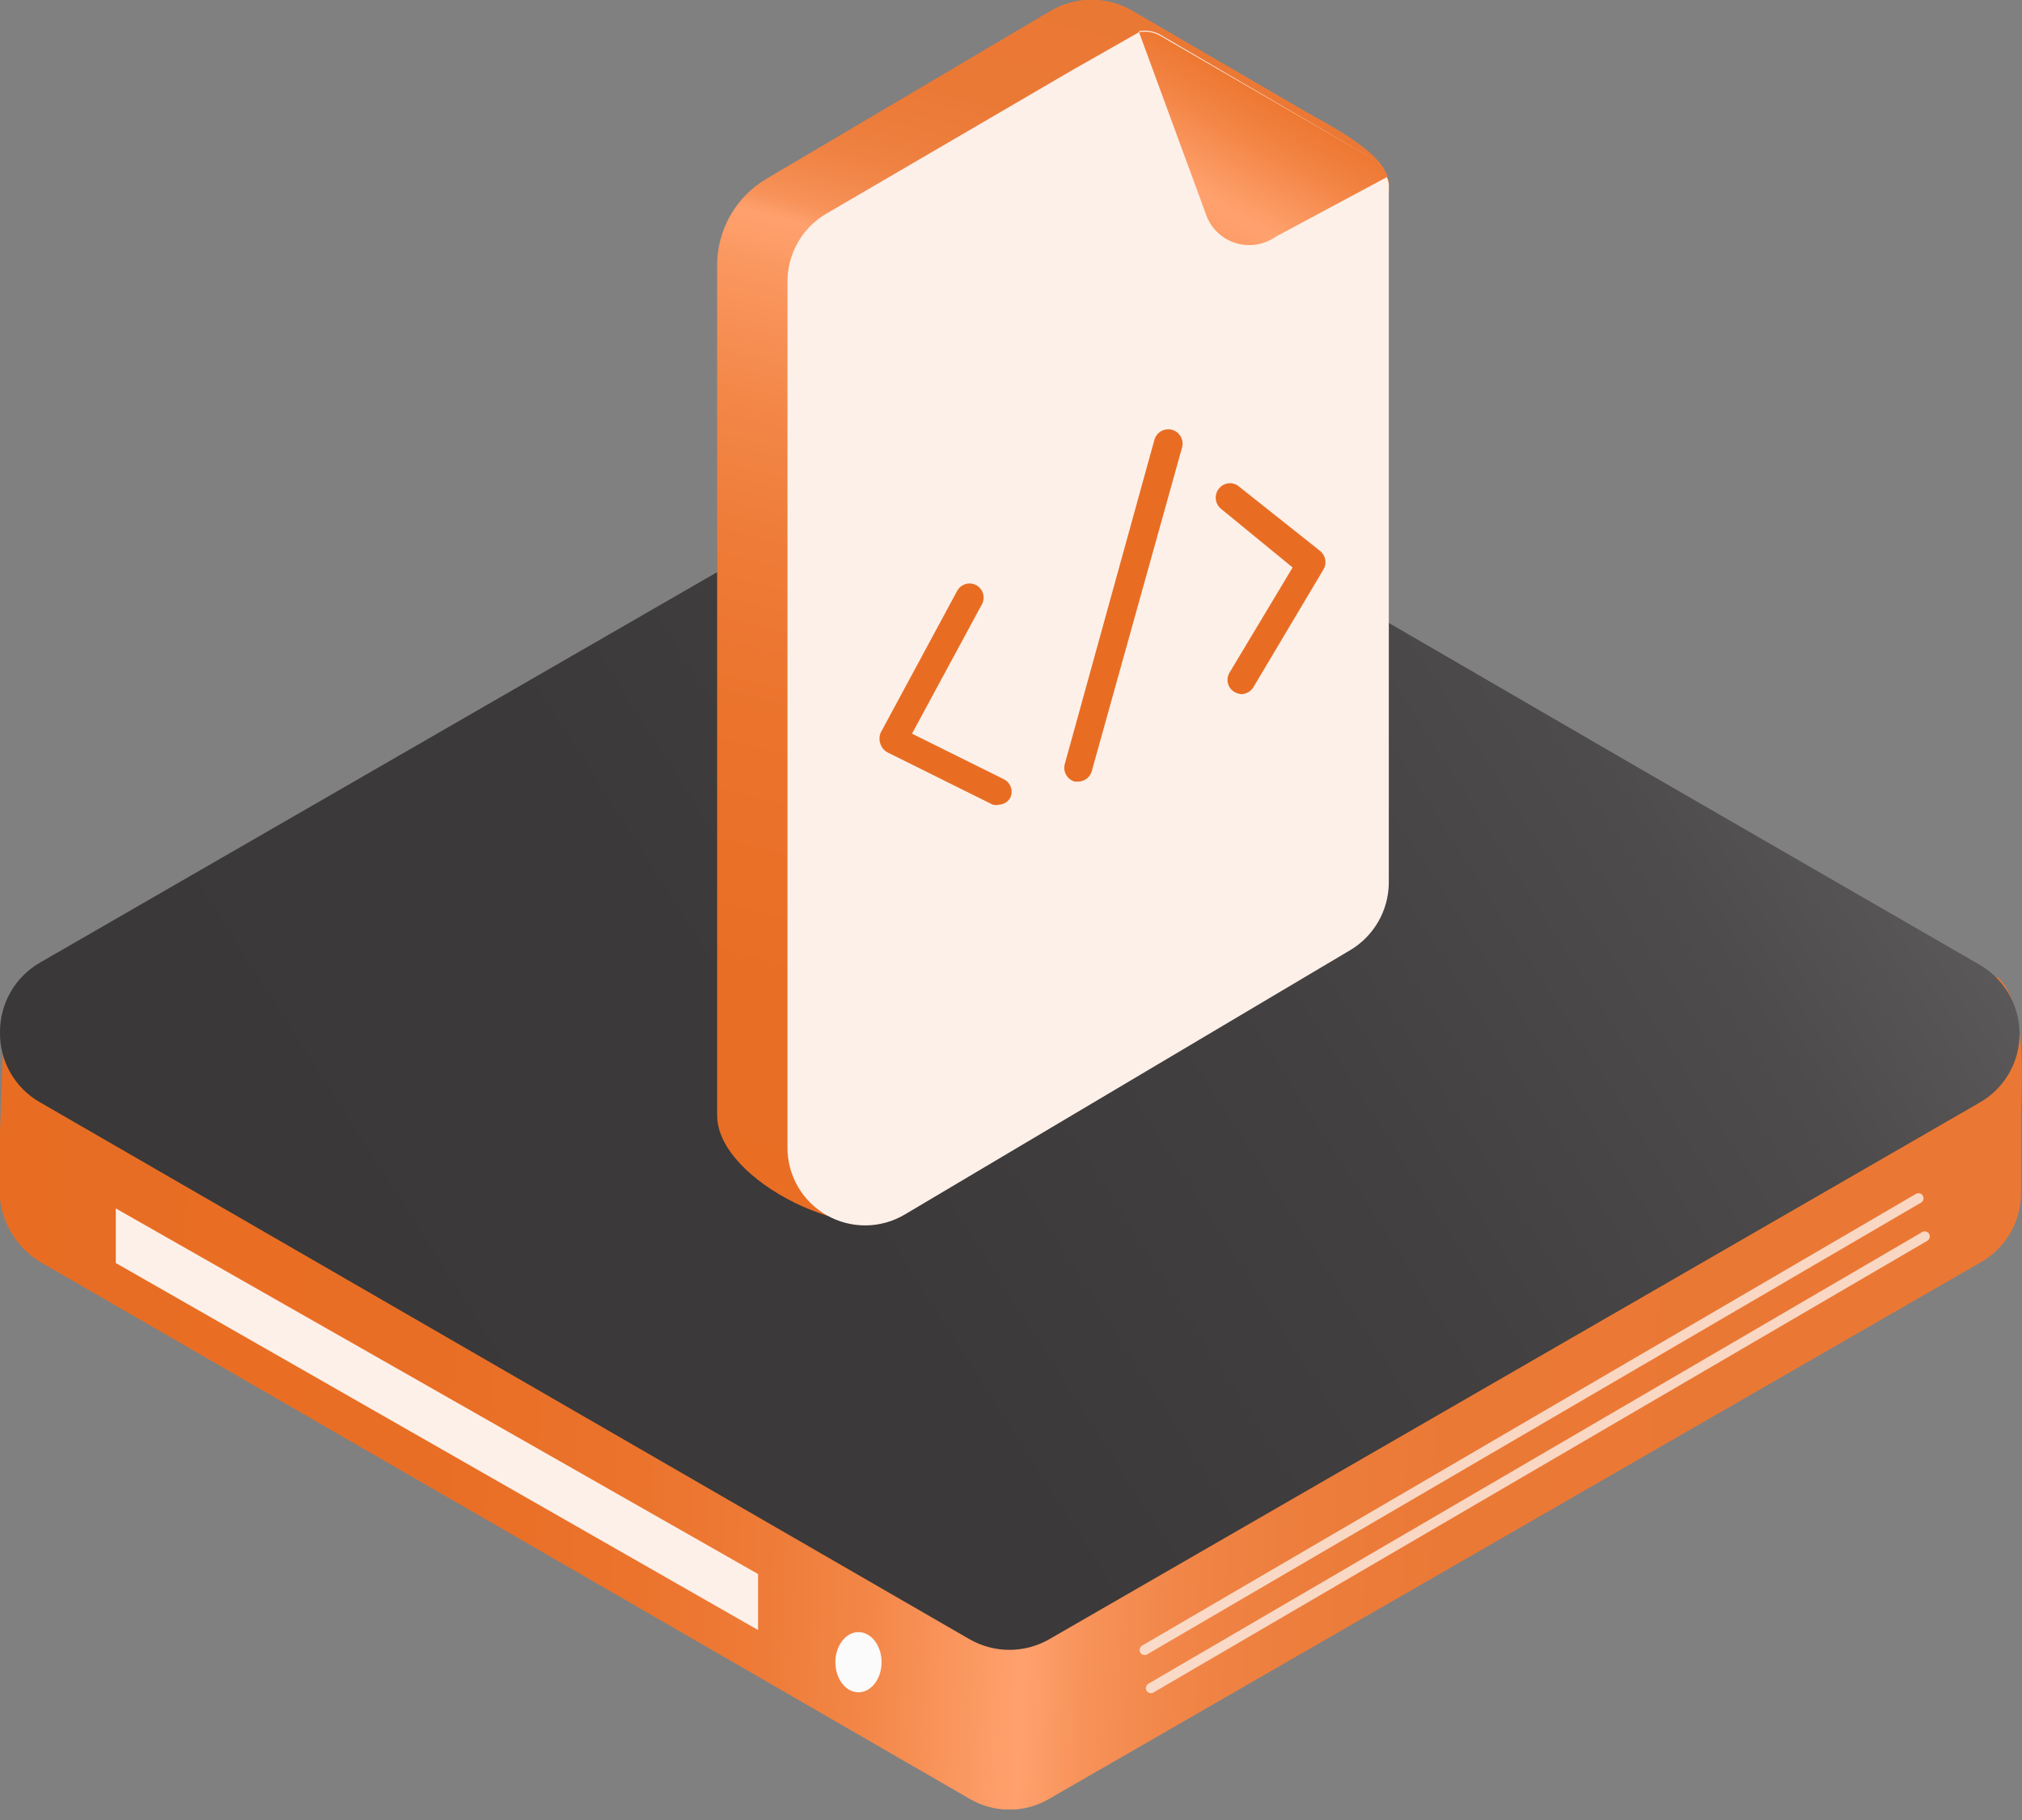 <svg width="100" height="90" viewBox="0 0 100 90" fill="none" xmlns="http://www.w3.org/2000/svg">
<rect x="0" y="0" width="100" height="90" fill="#808080" stroke="none"/>
<g clip-path="url(#clip0)">
<path d="M99.948 55.173V58.962C99.956 59.664 99.776 60.355 99.426 60.964C99.076 61.572 98.569 62.076 97.959 62.422L51.903 88.945C51.304 89.301 50.62 89.489 49.922 89.489C49.225 89.489 48.541 89.301 47.941 88.945L1.99 62.405C1.299 61.985 0.744 61.375 0.391 60.648C0.038 59.92 -0.098 59.107 2.52537e-05 58.304V55.986L0.173 51.073C0.173 49.74 0.657 52.093 1.903 51.315H9.273L47.959 28.979C48.563 28.63 49.25 28.446 49.948 28.446C50.647 28.446 51.333 28.63 51.938 28.979L90.606 51.315L98.772 48.304C100.346 49.689 99.948 53.841 99.948 55.173Z" fill="url(#paint0_linear)"/>
<path d="M99.879 51.073C99.889 51.775 99.709 52.467 99.359 53.076C99.009 53.685 98.501 54.188 97.889 54.533L51.903 81.055C51.301 81.403 50.618 81.586 49.922 81.586C49.227 81.586 48.544 81.403 47.941 81.055L1.99 54.516C1.378 54.171 0.87 53.667 0.52 53.059C0.17 52.45 -0.01 51.758 7.68539e-06 51.055C-0.006 50.354 0.175 49.663 0.525 49.055C0.875 48.447 1.38 47.943 1.99 47.595L47.959 21.09C48.563 20.741 49.25 20.557 49.948 20.557C50.647 20.557 51.333 20.741 51.938 21.09L81.194 38.062L97.889 47.699C98.486 48.039 98.983 48.53 99.332 49.121C99.681 49.713 99.87 50.386 99.879 51.073Z" fill="url(#paint1_linear)"/>
<path d="M5.727 62.457V59.758L37.491 77.837V80.606L5.727 62.457Z" fill="#FDF0E9"/>
<path d="M42.457 83.685C43.087 83.685 43.599 83.019 43.599 82.197C43.599 81.376 43.087 80.709 42.457 80.709C41.826 80.709 41.315 81.376 41.315 82.197C41.315 83.019 41.826 83.685 42.457 83.685Z" fill="url(#paint2_linear)"/>
<path opacity="0.79" d="M56.609 81.592L94.879 59.256" stroke="#FDF0E9" stroke-width="0.5" stroke-linecap="round" stroke-linejoin="round"/>
<path opacity="0.79" d="M56.92 83.478L95.19 61.142" stroke="#FDF0E9" stroke-width="0.5" stroke-linecap="round" stroke-linejoin="round"/>
<path d="M35.467 20.554V55.156C35.467 58.443 42.491 61.73 44.775 59.983L64.118 45.017C64.456 44.82 64.737 44.537 64.931 44.197C65.125 43.857 65.227 43.471 65.225 43.08L68.685 9.516C68.927 8.08 67.284 7.007 64.602 5.536L56.073 0.571C55.445 0.187 54.724 -0.016 53.988 -0.016C53.252 -0.016 52.531 0.187 51.903 0.571L37.907 8.841C37.159 9.283 36.54 9.913 36.112 10.669C35.684 11.425 35.461 12.28 35.467 13.149V20.554Z" fill="url(#paint3_linear)"/>
<path d="M56.332 1.592L53.045 3.46L40.831 10.588C40.255 10.935 39.778 11.424 39.448 12.009C39.117 12.595 38.944 13.255 38.945 13.927V56.747C38.943 57.428 39.122 58.096 39.464 58.684C39.805 59.272 40.296 59.759 40.887 60.095C41.479 60.431 42.148 60.604 42.828 60.597C43.508 60.589 44.174 60.401 44.758 60.052L66.799 46.972C67.369 46.628 67.841 46.143 68.171 45.565C68.501 44.987 68.678 44.334 68.685 43.668V9.273C68.696 9.094 68.66 8.915 68.581 8.754C68.451 8.399 68.216 8.091 67.907 7.872L57.405 1.73C57.082 1.54 56.701 1.472 56.332 1.54" fill="#FDF0E9"/>
<path d="M68.599 8.754L63.08 11.713C62.788 11.917 62.452 12.049 62.1 12.099C61.748 12.149 61.388 12.116 61.051 12.001C60.715 11.886 60.409 11.694 60.16 11.44C59.912 11.185 59.726 10.876 59.619 10.536L56.332 1.592C56.701 1.524 57.082 1.591 57.405 1.782L67.924 7.872C68.233 8.091 68.468 8.399 68.599 8.754Z" fill="url(#paint4_linear)"/>
<path d="M61.419 34.325C61.291 34.323 61.165 34.288 61.055 34.221C60.974 34.175 60.904 34.113 60.847 34.038C60.791 33.964 60.75 33.879 60.728 33.789C60.705 33.698 60.701 33.604 60.716 33.512C60.73 33.42 60.764 33.332 60.813 33.253L63.927 28.062L60.381 25.156C60.238 25.038 60.147 24.868 60.128 24.684C60.108 24.5 60.162 24.315 60.277 24.17C60.333 24.096 60.403 24.034 60.483 23.988C60.564 23.941 60.652 23.912 60.744 23.9C60.836 23.889 60.93 23.896 61.019 23.922C61.108 23.947 61.191 23.99 61.263 24.049L65.294 27.249C65.426 27.358 65.515 27.51 65.543 27.678C65.572 27.847 65.539 28.02 65.45 28.166L61.99 33.979C61.93 34.079 61.847 34.163 61.747 34.224C61.648 34.284 61.535 34.319 61.419 34.325Z" fill="url(#paint5_linear)"/>
<path d="M49.412 39.792C49.309 39.817 49.203 39.817 49.1 39.792L43.91 37.215C43.739 37.129 43.608 36.98 43.547 36.799C43.479 36.621 43.479 36.424 43.547 36.246L47.336 29.221C47.379 29.141 47.437 29.07 47.508 29.012C47.579 28.953 47.66 28.91 47.748 28.884C47.836 28.857 47.928 28.848 48.019 28.857C48.109 28.866 48.198 28.893 48.279 28.936C48.359 28.979 48.431 29.038 48.489 29.109C48.547 29.179 48.59 29.261 48.617 29.348C48.643 29.436 48.652 29.528 48.643 29.619C48.634 29.71 48.607 29.798 48.564 29.879L45.104 36.28L49.637 38.529C49.721 38.57 49.797 38.627 49.858 38.697C49.92 38.767 49.967 38.85 49.996 38.939C50.025 39.028 50.036 39.121 50.028 39.215C50.019 39.308 49.992 39.398 49.948 39.481C49.889 39.571 49.81 39.646 49.717 39.7C49.624 39.754 49.519 39.786 49.412 39.792Z" fill="url(#paint6_linear)"/>
<path d="M53.339 38.651H53.149C53.059 38.625 52.975 38.581 52.902 38.523C52.829 38.465 52.768 38.392 52.723 38.31C52.678 38.228 52.65 38.138 52.639 38.045C52.629 37.952 52.638 37.858 52.664 37.768L57.093 21.747C57.144 21.566 57.264 21.412 57.428 21.32C57.592 21.227 57.786 21.204 57.967 21.254C58.148 21.305 58.302 21.425 58.395 21.589C58.487 21.753 58.511 21.947 58.46 22.128L54.014 38.062C53.986 38.223 53.904 38.369 53.781 38.476C53.658 38.583 53.502 38.645 53.339 38.651Z" fill="url(#paint7_linear)"/>
</g>
<defs>
<linearGradient id="paint0_linear" x1="104.291" y1="60.969" x2="-3.685" y2="57.007" gradientUnits="userSpaceOnUse">
<stop offset="0.11" stop-color="#EA7834"/>
<stop offset="0.3" stop-color="#EB7936"/>
<stop offset="0.37" stop-color="#ED7E3D"/>
<stop offset="0.42" stop-color="#F18648"/>
<stop offset="0.46" stop-color="#F79259"/>
<stop offset="0.49" stop-color="#FFA16E"/>
<stop offset="0.52" stop-color="#FA965E"/>
<stop offset="0.56" stop-color="#F38748"/>
<stop offset="0.61" stop-color="#EE7B37"/>
<stop offset="0.67" stop-color="#EB732C"/>
<stop offset="0.76" stop-color="#E96E25"/>
<stop offset="1" stop-color="#E86D23"/>
</linearGradient>
<linearGradient id="paint1_linear" x1="131.765" y1="-1.246" x2="-72.907" y2="129.619" gradientUnits="userSpaceOnUse">
<stop stop-color="#FBFBFB"/>
<stop offset="0.04" stop-color="#D3D2D2"/>
<stop offset="0.07" stop-color="#AFAEAE"/>
<stop offset="0.11" stop-color="#8F8E8E"/>
<stop offset="0.16" stop-color="#747272"/>
<stop offset="0.21" stop-color="#5E5C5C"/>
<stop offset="0.27" stop-color="#4D4B4B"/>
<stop offset="0.35" stop-color="#424040"/>
<stop offset="0.45" stop-color="#3B3939"/>
<stop offset="0.74" stop-color="#393737"/>
</linearGradient>
<linearGradient id="paint2_linear" x1="92.471" y1="221.374" x2="108.792" y2="222.784" gradientUnits="userSpaceOnUse">
<stop stop-color="#FBFBFB"/>
<stop offset="0.04" stop-color="#D3D2D2"/>
<stop offset="0.07" stop-color="#AFAEAE"/>
<stop offset="0.11" stop-color="#8F8E8E"/>
<stop offset="0.16" stop-color="#747272"/>
<stop offset="0.21" stop-color="#5E5C5C"/>
<stop offset="0.27" stop-color="#4D4B4B"/>
<stop offset="0.35" stop-color="#424040"/>
<stop offset="0.45" stop-color="#3B3939"/>
<stop offset="0.74" stop-color="#393737"/>
</linearGradient>
<linearGradient id="paint3_linear" x1="61.799" y1="-16.765" x2="36.609" y2="81.522" gradientUnits="userSpaceOnUse">
<stop offset="0.15" stop-color="#EA7834"/>
<stop offset="0.24" stop-color="#EB7936"/>
<stop offset="0.27" stop-color="#ED7E3D"/>
<stop offset="0.29" stop-color="#F18648"/>
<stop offset="0.31" stop-color="#F79259"/>
<stop offset="0.32" stop-color="#FFA16E"/>
<stop offset="0.35" stop-color="#FA965E"/>
<stop offset="0.41" stop-color="#F38748"/>
<stop offset="0.48" stop-color="#EE7B37"/>
<stop offset="0.56" stop-color="#EB732C"/>
<stop offset="0.68" stop-color="#E96E25"/>
<stop offset="1" stop-color="#E86D23"/>
</linearGradient>
<linearGradient id="paint4_linear" x1="58.114" y1="12.786" x2="63.945" y2="2.578" gradientUnits="userSpaceOnUse">
<stop stop-color="#EA7834"/>
<stop offset="0.01" stop-color="#EB7B38"/>
<stop offset="0.07" stop-color="#F48C50"/>
<stop offset="0.13" stop-color="#FA9861"/>
<stop offset="0.21" stop-color="#FE9F6B"/>
<stop offset="0.29" stop-color="#FFA16E"/>
<stop offset="0.34" stop-color="#FD9D68"/>
<stop offset="0.62" stop-color="#F28342"/>
<stop offset="0.85" stop-color="#EB732B"/>
<stop offset="1" stop-color="#E86D23"/>
</linearGradient>
<linearGradient id="paint5_linear" x1="48.114" y1="49.048" x2="53.201" y2="41.246" gradientUnits="userSpaceOnUse">
<stop offset="0.11" stop-color="#EA7834"/>
<stop offset="0.21" stop-color="#EB7936"/>
<stop offset="0.25" stop-color="#ED7E3D"/>
<stop offset="0.28" stop-color="#F18648"/>
<stop offset="0.3" stop-color="#F79259"/>
<stop offset="0.32" stop-color="#FFA16E"/>
<stop offset="0.36" stop-color="#FD9D68"/>
<stop offset="0.64" stop-color="#F28342"/>
<stop offset="0.86" stop-color="#EB732B"/>
<stop offset="1" stop-color="#E86D23"/>
</linearGradient>
<linearGradient id="paint6_linear" x1="198.69" y1="320.201" x2="233.857" y2="288.066" gradientUnits="userSpaceOnUse">
<stop offset="0.11" stop-color="#EA7834"/>
<stop offset="0.21" stop-color="#EB7936"/>
<stop offset="0.25" stop-color="#ED7E3D"/>
<stop offset="0.28" stop-color="#F18648"/>
<stop offset="0.3" stop-color="#F79259"/>
<stop offset="0.32" stop-color="#FFA16E"/>
<stop offset="0.36" stop-color="#FD9D68"/>
<stop offset="0.64" stop-color="#F28342"/>
<stop offset="0.86" stop-color="#EB732B"/>
<stop offset="1" stop-color="#E86D23"/>
</linearGradient>
<linearGradient id="paint7_linear" x1="202.182" y1="498.074" x2="247.864" y2="474.488" gradientUnits="userSpaceOnUse">
<stop offset="0.11" stop-color="#EA7834"/>
<stop offset="0.21" stop-color="#EB7936"/>
<stop offset="0.25" stop-color="#ED7E3D"/>
<stop offset="0.28" stop-color="#F18648"/>
<stop offset="0.3" stop-color="#F79259"/>
<stop offset="0.32" stop-color="#FFA16E"/>
<stop offset="0.36" stop-color="#FD9D68"/>
<stop offset="0.64" stop-color="#F28342"/>
<stop offset="0.86" stop-color="#EB732B"/>
<stop offset="1" stop-color="#E86D23"/>
</linearGradient>
<clipPath id="clip0">
<rect width="100" height="89.481" fill="white"/>
</clipPath>
</defs>
</svg>

